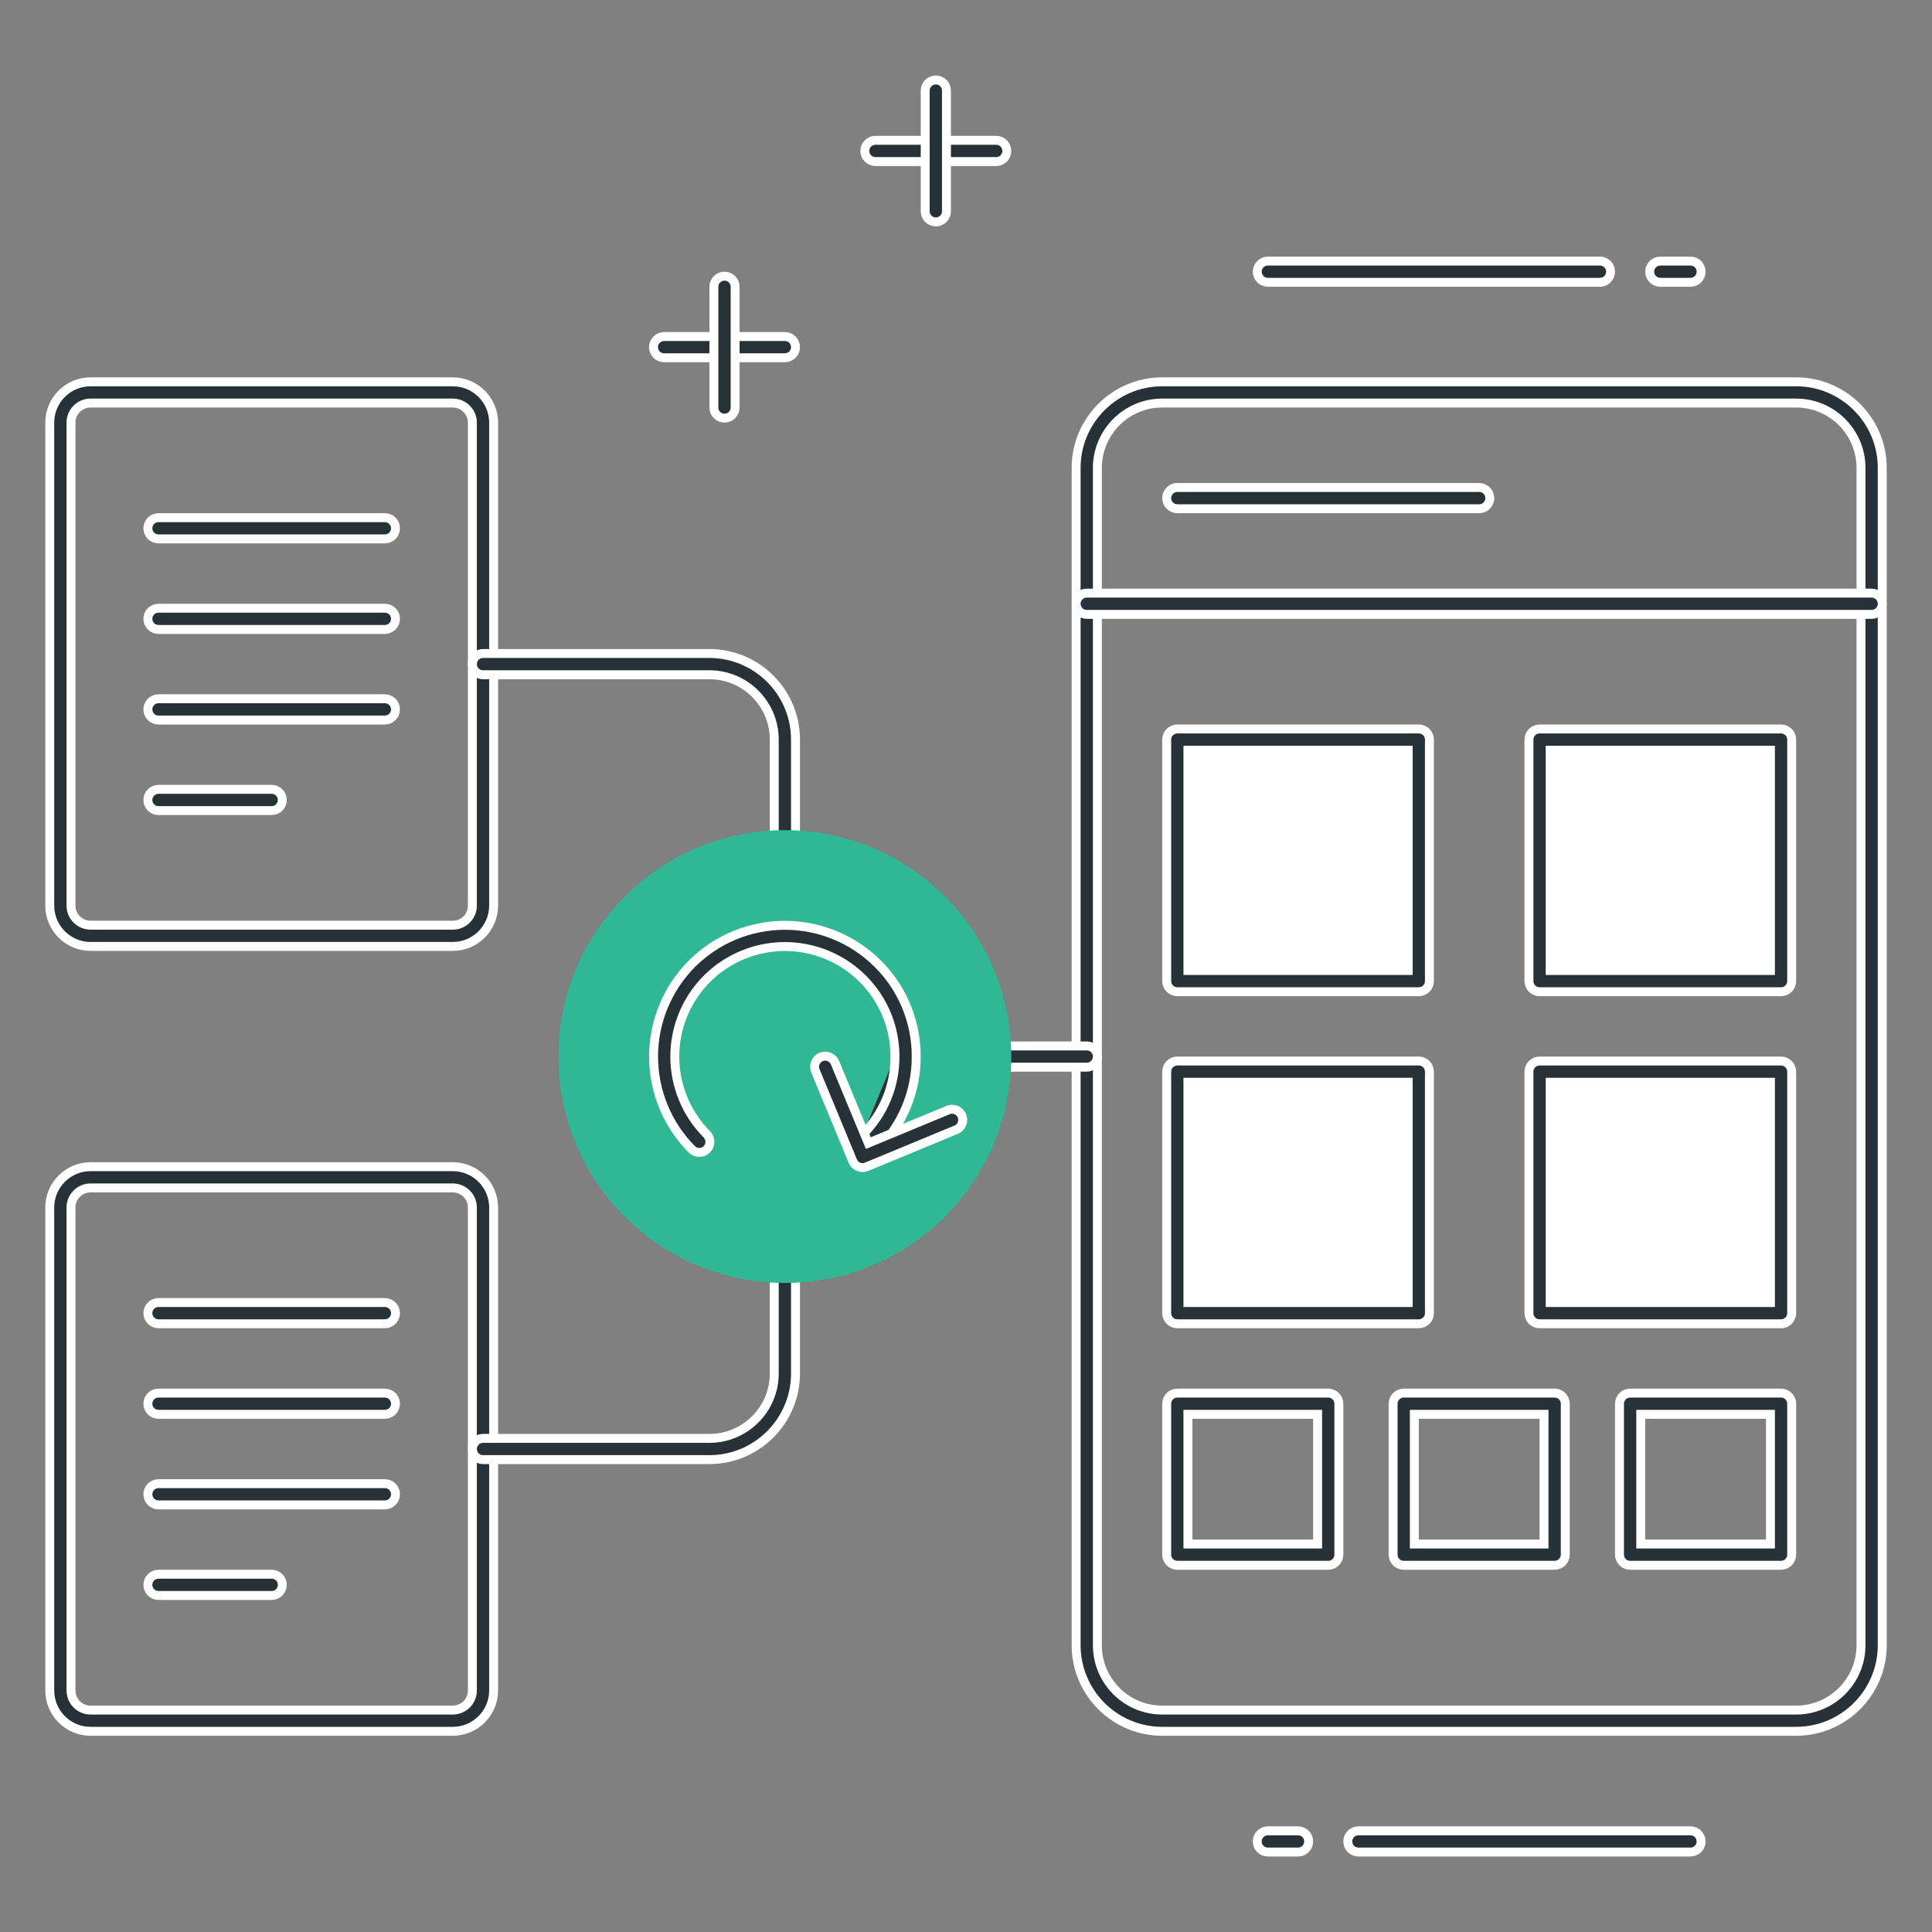 <svg width="108" height="108" viewBox="0 0 108 108" fill="none" xmlns="http://www.w3.org/2000/svg">
<rect x="0" y="0" width="108" height="108" fill="#808080" stroke="none"/>
<g clip-path="url(#clip0_5432_21532)">
<path d="M100.406 96.781H64.969C62.316 96.781 60.156 94.622 60.156 91.969V26.156C60.156 23.503 62.316 21.344 64.969 21.344H100.406C103.059 21.344 105.219 23.503 105.219 26.156V91.969C105.219 94.622 103.059 96.781 100.406 96.781ZM64.969 22.531C62.969 22.531 61.344 24.157 61.344 26.156V91.969C61.344 93.968 62.969 95.594 64.969 95.594H100.406C102.406 95.594 104.031 93.968 104.031 91.969V26.156C104.031 24.157 102.406 22.531 100.406 22.531H64.969Z" fill="#263238" stroke="white" stroke-width="0.5"/>
<path d="M104.625 34.344H60.75C60.593 34.344 60.441 34.281 60.33 34.17C60.219 34.059 60.156 33.907 60.156 33.75C60.156 33.593 60.219 33.441 60.33 33.33C60.441 33.219 60.593 33.156 60.75 33.156H104.625C104.782 33.156 104.933 33.219 105.045 33.33C105.156 33.441 105.219 33.593 105.219 33.75C105.219 33.907 105.156 34.059 105.045 34.17C104.933 34.281 104.782 34.344 104.625 34.344Z" fill="#263238" stroke="white" stroke-width="0.5"/>
<path d="M65.812 41.344H79.312V54.844H65.812V41.344Z" fill="white"/>
<path d="M66.406 54V54.25H66.656H78.469H78.719V54V42.188V41.938H78.469H66.656H66.406V42.188V54ZM79.312 55.438H65.812C65.655 55.438 65.504 55.375 65.393 55.264C65.281 55.152 65.219 55.001 65.219 54.844V41.344C65.219 41.186 65.281 41.035 65.393 40.924C65.504 40.813 65.655 40.75 65.812 40.75H79.312C79.47 40.75 79.621 40.813 79.732 40.924C79.844 41.035 79.906 41.186 79.906 41.344V54.844C79.906 55.001 79.844 55.152 79.732 55.264C79.621 55.375 79.47 55.438 79.312 55.438Z" fill="#263238" stroke="white" stroke-width="0.5"/>
<path d="M86.062 41.344H99.562V54.844H86.062V41.344Z" fill="white"/>
<path d="M86.656 54V54.25H86.906H98.719H98.969V54V42.188V41.938H98.719H86.906H86.656V42.188V54ZM99.562 55.438H86.062C85.905 55.438 85.754 55.375 85.643 55.264C85.531 55.152 85.469 55.001 85.469 54.844V41.344C85.469 41.186 85.531 41.035 85.643 40.924C85.754 40.813 85.905 40.75 86.062 40.75H99.562C99.72 40.75 99.871 40.813 99.982 40.924C100.094 41.035 100.156 41.186 100.156 41.344V54.844C100.156 55.001 100.094 55.152 99.982 55.264C99.871 55.375 99.72 55.438 99.562 55.438Z" fill="#263238" stroke="white" stroke-width="0.5"/>
<path d="M65.812 59.906H79.312V73.406H65.812V59.906Z" fill="white"/>
<path d="M66.406 72.562V72.812H66.656H78.469H78.719V72.562V60.75V60.5H78.469H66.656H66.406V60.75V72.562ZM79.312 74H65.812C65.655 74 65.504 73.937 65.393 73.826C65.281 73.715 65.219 73.564 65.219 73.406V59.906C65.219 59.749 65.281 59.598 65.393 59.486C65.504 59.375 65.655 59.312 65.812 59.312H79.312C79.47 59.312 79.621 59.375 79.732 59.486C79.844 59.598 79.906 59.749 79.906 59.906V73.406C79.906 73.564 79.844 73.715 79.732 73.826C79.621 73.937 79.47 74 79.312 74Z" fill="#263238" stroke="white" stroke-width="0.5"/>
<path d="M86.062 59.906H99.562V73.406H86.062V59.906Z" fill="white"/>
<path d="M86.656 72.562V72.812H86.906H98.719H98.969V72.562V60.75V60.5H98.719H86.906H86.656V60.75V72.562ZM66.406 86.062V86.312H66.656H73.406H73.656V86.062V79.312V79.062H73.406H66.656H66.406V79.312V86.062ZM91.719 86.062V86.312H91.969H98.719H98.969V86.062V79.312V79.062H98.719H91.969H91.719V79.312V86.062ZM79.062 86.062V86.312H79.312H86.062H86.312V86.062V79.312V79.062H86.062H79.312H79.062V79.312V86.062ZM99.562 74H86.062C85.905 74 85.754 73.937 85.643 73.826C85.531 73.715 85.469 73.564 85.469 73.406V59.906C85.469 59.749 85.531 59.598 85.643 59.486C85.754 59.375 85.905 59.312 86.062 59.312H99.562C99.72 59.312 99.871 59.375 99.982 59.486C100.094 59.598 100.156 59.749 100.156 59.906V73.406C100.156 73.564 100.094 73.715 99.982 73.826C99.871 73.937 99.72 74 99.562 74ZM74.25 87.5H65.812C65.655 87.5 65.504 87.437 65.393 87.326C65.281 87.215 65.219 87.064 65.219 86.906V78.469C65.219 78.311 65.281 78.16 65.393 78.049C65.504 77.938 65.655 77.875 65.812 77.875H74.25C74.407 77.875 74.558 77.938 74.67 78.049C74.781 78.16 74.844 78.311 74.844 78.469V86.906C74.844 87.064 74.781 87.215 74.67 87.326C74.558 87.437 74.407 87.5 74.25 87.5ZM99.562 87.5H91.125C90.968 87.5 90.817 87.437 90.705 87.326C90.594 87.215 90.531 87.064 90.531 86.906V78.469C90.531 78.311 90.594 78.16 90.705 78.049C90.817 77.938 90.968 77.875 91.125 77.875H99.562C99.72 77.875 99.871 77.938 99.982 78.049C100.094 78.16 100.156 78.311 100.156 78.469V86.906C100.156 87.064 100.094 87.215 99.982 87.326C99.871 87.437 99.72 87.5 99.562 87.5ZM86.906 87.5H78.469C78.311 87.5 78.16 87.437 78.049 87.326C77.938 87.215 77.875 87.064 77.875 86.906V78.469C77.875 78.311 77.938 78.16 78.049 78.049C78.16 77.938 78.311 77.875 78.469 77.875H86.906C87.064 77.875 87.215 77.938 87.326 78.049C87.437 78.16 87.5 78.311 87.5 78.469V86.906C87.5 87.064 87.437 87.215 87.326 87.326C87.215 87.437 87.064 87.5 86.906 87.5ZM82.688 28.438H65.812C65.655 28.438 65.504 28.375 65.393 28.264C65.281 28.152 65.219 28.001 65.219 27.844C65.219 27.686 65.281 27.535 65.393 27.424C65.504 27.313 65.655 27.25 65.812 27.25H82.688C82.845 27.25 82.996 27.313 83.107 27.424C83.219 27.535 83.281 27.686 83.281 27.844C83.281 28.001 83.219 28.152 83.107 28.264C82.996 28.375 82.845 28.438 82.688 28.438ZM25.312 52.906H5.062C3.805 52.906 2.781 51.883 2.781 50.625V23.625C2.781 22.367 3.805 21.344 5.062 21.344H25.312C26.57 21.344 27.594 22.367 27.594 23.625V50.625C27.594 51.883 26.57 52.906 25.312 52.906ZM5.062 22.531C4.772 22.531 4.494 22.646 4.289 22.852C4.084 23.057 3.969 23.335 3.969 23.625V50.625C3.969 50.915 4.084 51.193 4.289 51.398C4.494 51.603 4.772 51.719 5.062 51.719H25.312C25.603 51.719 25.881 51.603 26.086 51.398C26.291 51.193 26.406 50.915 26.406 50.625V23.625C26.406 23.335 26.291 23.057 26.086 22.852C25.881 22.646 25.603 22.531 25.312 22.531H5.062Z" fill="#263238" stroke="white" stroke-width="0.5"/>
<path d="M21.516 30.125H8.859C8.702 30.125 8.551 30.062 8.44 29.951C8.328 29.84 8.266 29.689 8.266 29.531C8.266 29.374 8.328 29.223 8.44 29.111C8.551 29 8.702 28.938 8.859 28.938H21.516C21.673 28.938 21.824 29 21.936 29.111C22.047 29.223 22.109 29.374 22.109 29.531C22.109 29.689 22.047 29.84 21.936 29.951C21.824 30.062 21.673 30.125 21.516 30.125ZM21.516 35.188H8.859C8.702 35.188 8.551 35.125 8.44 35.014C8.328 34.902 8.266 34.751 8.266 34.594C8.266 34.436 8.328 34.285 8.44 34.174C8.551 34.063 8.702 34 8.859 34H21.516C21.673 34 21.824 34.063 21.936 34.174C22.047 34.285 22.109 34.436 22.109 34.594C22.109 34.751 22.047 34.902 21.936 35.014C21.824 35.125 21.673 35.188 21.516 35.188ZM21.516 40.25H8.859C8.702 40.25 8.551 40.187 8.44 40.076C8.328 39.965 8.266 39.814 8.266 39.656C8.266 39.499 8.328 39.348 8.44 39.236C8.551 39.125 8.702 39.062 8.859 39.062H21.516C21.673 39.062 21.824 39.125 21.936 39.236C22.047 39.348 22.109 39.499 22.109 39.656C22.109 39.814 22.047 39.965 21.936 40.076C21.824 40.187 21.673 40.25 21.516 40.25ZM15.188 45.312H8.859C8.702 45.312 8.551 45.25 8.44 45.139C8.328 45.027 8.266 44.876 8.266 44.719C8.266 44.561 8.328 44.41 8.44 44.299C8.551 44.188 8.702 44.125 8.859 44.125H15.188C15.345 44.125 15.496 44.188 15.607 44.299C15.719 44.41 15.781 44.561 15.781 44.719C15.781 44.876 15.719 45.027 15.607 45.139C15.496 45.25 15.345 45.312 15.188 45.312ZM5.062 96.781C3.805 96.781 2.781 95.757 2.781 94.5V67.5C2.781 66.243 3.805 65.219 5.062 65.219H25.312C26.57 65.219 27.594 66.243 27.594 67.5V94.5C27.594 95.757 26.57 96.781 25.312 96.781H5.062ZM5.062 66.406C4.772 66.406 4.494 66.522 4.289 66.727C4.084 66.932 3.969 67.21 3.969 67.5V94.5C3.969 94.79 4.084 95.068 4.289 95.273C4.494 95.478 4.772 95.594 5.062 95.594H25.312C25.603 95.594 25.881 95.478 26.086 95.273C26.291 95.068 26.406 94.79 26.406 94.5V67.5C26.406 67.21 26.291 66.932 26.086 66.727C25.881 66.522 25.603 66.406 25.312 66.406H5.062Z" fill="#263238" stroke="white" stroke-width="0.5"/>
<path d="M21.516 74H8.859C8.702 74 8.551 73.937 8.44 73.826C8.328 73.715 8.266 73.564 8.266 73.406C8.266 73.249 8.328 73.098 8.44 72.986C8.551 72.875 8.702 72.812 8.859 72.812H21.516C21.673 72.812 21.824 72.875 21.936 72.986C22.047 73.098 22.109 73.249 22.109 73.406C22.109 73.564 22.047 73.715 21.936 73.826C21.824 73.937 21.673 74 21.516 74ZM21.516 79.062H8.859C8.702 79.062 8.551 79 8.44 78.889C8.328 78.777 8.266 78.626 8.266 78.469C8.266 78.311 8.328 78.16 8.44 78.049C8.551 77.938 8.702 77.875 8.859 77.875H21.516C21.673 77.875 21.824 77.938 21.936 78.049C22.047 78.16 22.109 78.311 22.109 78.469C22.109 78.626 22.047 78.777 21.936 78.889C21.824 79 21.673 79.062 21.516 79.062ZM21.516 84.125H8.859C8.702 84.125 8.551 84.062 8.44 83.951C8.328 83.84 8.266 83.689 8.266 83.531C8.266 83.374 8.328 83.223 8.44 83.111C8.551 83 8.702 82.938 8.859 82.938H21.516C21.673 82.938 21.824 83 21.936 83.111C22.047 83.223 22.109 83.374 22.109 83.531C22.109 83.689 22.047 83.84 21.936 83.951C21.824 84.062 21.673 84.125 21.516 84.125ZM15.188 89.188H8.859C8.702 89.188 8.551 89.125 8.44 89.014C8.328 88.902 8.266 88.751 8.266 88.594C8.266 88.436 8.328 88.285 8.44 88.174C8.551 88.063 8.702 88 8.859 88H15.188C15.345 88 15.496 88.063 15.607 88.174C15.719 88.285 15.781 88.436 15.781 88.594C15.781 88.751 15.719 88.902 15.607 89.014C15.496 89.125 15.345 89.188 15.188 89.188ZM39.656 81.594H27C26.843 81.594 26.692 81.531 26.58 81.42C26.469 81.308 26.406 81.157 26.406 81C26.406 80.843 26.469 80.692 26.58 80.58C26.692 80.469 26.843 80.406 27 80.406H39.656C41.656 80.406 43.281 78.781 43.281 76.781V41.344C43.281 39.344 41.656 37.719 39.656 37.719H27C26.843 37.719 26.692 37.656 26.58 37.545C26.469 37.434 26.406 37.282 26.406 37.125C26.406 36.968 26.469 36.816 26.58 36.705C26.692 36.594 26.843 36.531 27 36.531H39.656C42.309 36.531 44.469 38.691 44.469 41.344V76.781C44.469 79.434 42.309 81.594 39.656 81.594Z" fill="#263238" stroke="white" stroke-width="0.5"/>
<path d="M60.75 59.656H43.875C43.718 59.656 43.566 59.594 43.455 59.482C43.344 59.371 43.281 59.22 43.281 59.062C43.281 58.905 43.344 58.754 43.455 58.643C43.566 58.531 43.718 58.469 43.875 58.469H60.75C60.907 58.469 61.059 58.531 61.17 58.643C61.281 58.754 61.344 58.905 61.344 59.062C61.344 59.22 61.281 59.371 61.17 59.482C61.059 59.594 60.907 59.656 60.75 59.656Z" fill="#263238" stroke="white" stroke-width="0.5"/>
<path d="M43.875 71.719C50.865 71.719 56.531 66.052 56.531 59.062C56.531 52.073 50.865 46.406 43.875 46.406C36.885 46.406 31.219 52.073 31.219 59.062C31.219 66.052 36.885 71.719 43.875 71.719Z" fill="#30B795"/>
<path d="M50.029 59.064C50.029 57.418 49.389 55.873 48.228 54.711L48.228 54.711C47.072 53.559 45.507 52.912 43.875 52.912C42.243 52.912 40.678 53.559 39.522 54.711L39.521 54.711C38.369 55.867 37.722 57.432 37.722 59.064C37.722 60.696 38.368 62.26 39.52 63.416C39.627 63.528 39.686 63.677 39.685 63.832C39.684 63.988 39.621 64.137 39.511 64.247C39.401 64.357 39.252 64.419 39.096 64.421C38.941 64.422 38.792 64.363 38.68 64.255C37.307 62.877 36.535 61.01 36.535 59.064C36.535 57.117 37.307 55.25 38.682 53.871C40.06 52.497 41.928 51.725 43.875 51.725C45.822 51.725 47.689 52.497 49.068 53.872L49.068 53.872C49.752 54.552 50.294 55.361 50.663 56.252C51.032 57.144 51.22 58.099 51.217 59.063L51.217 59.065C51.22 60.03 51.032 60.986 50.663 61.877C50.294 62.768 49.752 63.578 49.068 64.258C48.957 64.368 48.806 64.43 48.649 64.43H48.649C48.531 64.43 48.417 64.395 48.319 64.33C48.222 64.265 48.145 64.172 48.1 64.064C48.056 63.956 48.044 63.836 48.066 63.721C48.089 63.606 48.145 63.501 48.228 63.418M50.029 59.064C50.032 59.873 49.874 60.674 49.565 61.421C49.256 62.169 48.801 62.847 48.228 63.418M50.029 59.064C50.029 59.064 50.029 59.064 50.029 59.064H49.779L50.029 59.063C50.029 59.064 50.029 59.064 50.029 59.064ZM48.228 63.418C48.228 63.418 48.228 63.418 48.228 63.418L48.051 63.241L48.228 63.417C48.228 63.417 48.228 63.418 48.228 63.418Z" fill="#263238" stroke="white" stroke-width="0.5"/>
<path d="M47.669 64.902L47.669 64.902L45.576 59.85C45.576 59.85 45.576 59.849 45.576 59.848C45.519 59.704 45.522 59.543 45.583 59.401C45.643 59.257 45.758 59.144 45.902 59.084C46.046 59.025 46.207 59.024 46.352 59.083C46.495 59.141 46.611 59.253 46.673 59.395C46.673 59.395 46.673 59.396 46.674 59.397L48.444 63.669L48.54 63.9L48.77 63.804L53.038 62.036C53.179 61.99 53.333 61.998 53.468 62.06C53.606 62.122 53.715 62.235 53.772 62.375C53.83 62.514 53.833 62.671 53.779 62.812C53.727 62.951 53.624 63.066 53.492 63.133L48.445 65.223C48.445 65.223 48.445 65.223 48.445 65.224C48.373 65.253 48.295 65.268 48.217 65.269C48.1 65.269 47.985 65.234 47.888 65.169C47.79 65.103 47.714 65.01 47.669 64.902ZM72.561 103.531H70.874C70.716 103.531 70.565 103.469 70.454 103.357C70.343 103.246 70.28 103.095 70.28 102.938C70.28 102.78 70.343 102.629 70.454 102.518C70.565 102.406 70.716 102.344 70.874 102.344H72.561C72.719 102.344 72.87 102.406 72.981 102.518C73.093 102.629 73.155 102.78 73.155 102.938C73.155 103.095 73.093 103.246 72.981 103.357C72.87 103.469 72.719 103.531 72.561 103.531ZM94.499 103.531H75.936C75.779 103.531 75.628 103.469 75.516 103.357C75.405 103.246 75.343 103.095 75.343 102.938C75.343 102.78 75.405 102.629 75.516 102.518C75.628 102.406 75.779 102.344 75.936 102.344H94.499C94.656 102.344 94.807 102.406 94.919 102.518C95.03 102.629 95.093 102.78 95.093 102.938C95.093 103.095 95.03 103.246 94.919 103.357C94.807 103.469 94.656 103.531 94.499 103.531ZM94.501 15.781H92.813C92.656 15.781 92.505 15.719 92.393 15.607C92.282 15.496 92.219 15.345 92.219 15.188C92.219 15.03 92.282 14.879 92.393 14.768C92.505 14.656 92.656 14.594 92.813 14.594H94.501C94.658 14.594 94.809 14.656 94.92 14.768C95.032 14.879 95.094 15.03 95.094 15.188C95.094 15.345 95.032 15.496 94.92 15.607C94.809 15.719 94.658 15.781 94.501 15.781ZM89.438 15.781H70.876C70.718 15.781 70.567 15.719 70.456 15.607C70.344 15.496 70.282 15.345 70.282 15.188C70.282 15.03 70.344 14.879 70.456 14.768C70.567 14.656 70.718 14.594 70.876 14.594H89.438C89.596 14.594 89.747 14.656 89.858 14.768C89.969 14.879 90.032 15.03 90.032 15.188C90.032 15.345 89.969 15.496 89.858 15.607C89.747 15.719 89.596 15.781 89.438 15.781ZM55.688 9.031H48.938C48.781 9.031 48.63 8.969 48.518 8.857C48.407 8.746 48.344 8.595 48.344 8.438C48.344 8.28 48.407 8.129 48.518 8.018C48.63 7.906 48.781 7.844 48.938 7.844H55.688C55.846 7.844 55.997 7.906 56.108 8.018C56.219 8.129 56.282 8.28 56.282 8.438C56.282 8.595 56.219 8.746 56.108 8.857C55.997 8.969 55.846 9.031 55.688 9.031Z" fill="#263238" stroke="white" stroke-width="0.5"/>
<path d="M52.314 12.406C52.157 12.406 52.006 12.344 51.894 12.232C51.783 12.121 51.72 11.97 51.72 11.812V5.062C51.72 4.905 51.783 4.754 51.894 4.643C52.006 4.531 52.157 4.469 52.314 4.469C52.472 4.469 52.623 4.531 52.734 4.643C52.845 4.754 52.908 4.905 52.908 5.062V11.812C52.908 11.97 52.845 12.121 52.734 12.232C52.623 12.344 52.472 12.406 52.314 12.406ZM43.875 20H37.125C36.968 20 36.816 19.937 36.705 19.826C36.594 19.715 36.531 19.564 36.531 19.406C36.531 19.249 36.594 19.098 36.705 18.986C36.816 18.875 36.968 18.812 37.125 18.812H43.875C44.032 18.812 44.184 18.875 44.295 18.986C44.406 19.098 44.469 19.249 44.469 19.406C44.469 19.564 44.406 19.715 44.295 19.826C44.184 19.937 44.032 20 43.875 20Z" fill="#263238" stroke="white" stroke-width="0.5"/>
<path d="M40.5 23.375C40.343 23.375 40.191 23.312 40.08 23.201C39.969 23.09 39.906 22.939 39.906 22.781V16.031C39.906 15.874 39.969 15.723 40.08 15.611C40.191 15.5 40.343 15.438 40.5 15.438C40.657 15.438 40.809 15.5 40.92 15.611C41.031 15.723 41.094 15.874 41.094 16.031V22.781C41.094 22.939 41.031 23.09 40.92 23.201C40.809 23.312 40.657 23.375 40.5 23.375Z" fill="#263238" stroke="white" stroke-width="0.5"/>
</g>
<defs>
<clipPath id="clip0_5432_21532">
<rect width="108" height="108" fill="white"/>
</clipPath>
</defs>
</svg>
